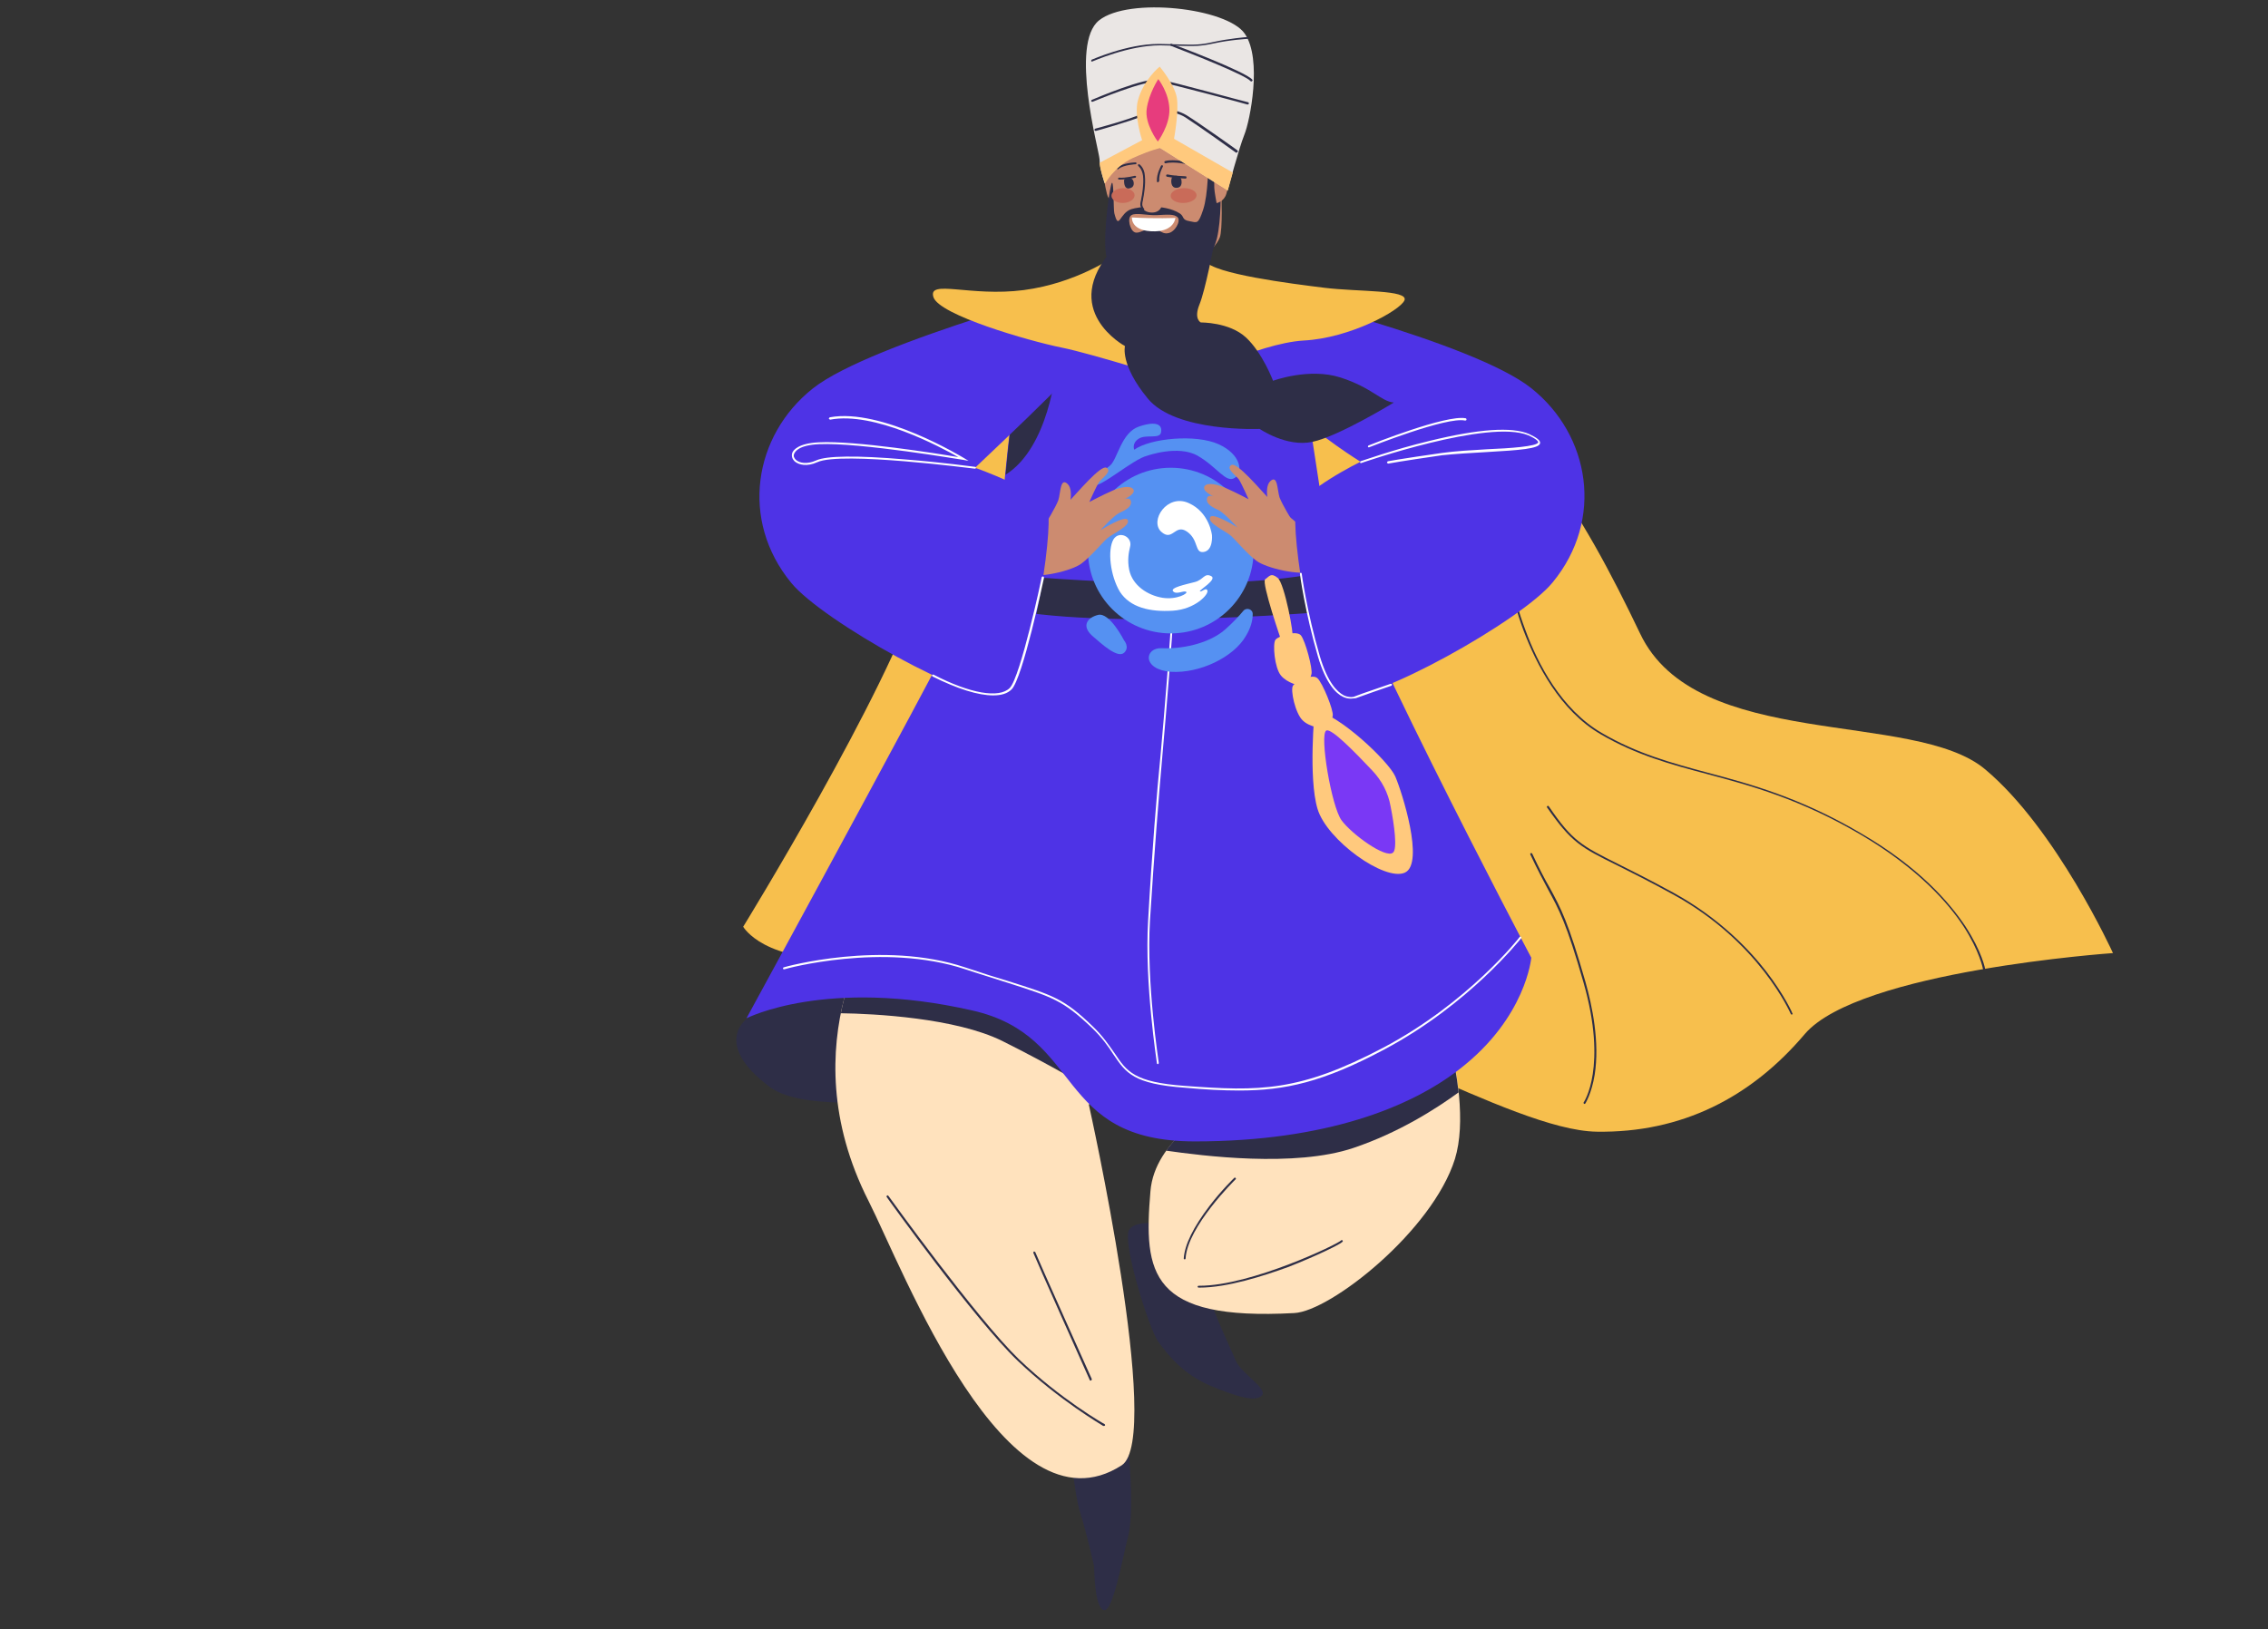 <svg version="1.1" id="Layer_1" xmlns="http://www.w3.org/2000/svg" x="0" y="0" viewBox="0 0 490.1 352.1" style="enable-background:new 0 0 490.1 352.1" xml:space="preserve"><rect x="0" y="0" width="490.1" height="352.1" fill="#333333" stroke="none"/><style>.st0{fill:#f7bf4d}.st1{fill:#2e2e47}.st2{fill:#ffe2bd}.st3{fill:#4e33e6}.st4{fill:#fff}.st5{fill:#5591f2}.st6{fill:#cc8b70}.st7{fill:#c96b59}.st9{fill:#ffc97d}</style><path class="st0" d="M262 60.5s13.5 7 39.3 15.6 40.9 35.3 53.1 60.8c12.1 25.6 59.2 16.4 74.6 29.4 15.4 12.9 27.6 39.7 27.6 39.7s-54.9 3.8-66.6 17.5c-11.6 13.7-26.6 21.4-45 21.1-18.5-.3-58.6-26.4-79.1-26.2-20.6.3-62.8-12.6-81.8-11.3-19 1.2-23.5-6.8-23.5-6.8s31.1-50.5 38.5-74.2 6.3-36.4 19.5-48.6c13-12.2 30-20.6 43.4-17z"/><path class="st1" d="M231.9 318.6s.7 5.9 1.6 8.6c.9 2.7 2.7 10.2 2.9 11.2.1 1 .1 9 2.1 9.6 2 .7 4.2-11.9 5.3-16 1.1-4.2.5-14.7 0-18.8-.6-4-14.5-6.8-11.9 5.4zM186.5 202.7l-25.1 17.5s-7.6 5.3 4.9 14.7 63.6-4.3 75.9 3.4c12.3 7.7-14.3-24.5-28.1-29.2-13.8-4.8-27.6-6.4-27.6-6.4zM252.6 264.7s-7-1.4-8.6 1.1 4.3 21.5 6.3 24.2 5.1 6.8 11 9.4c5.9 2.5 10.1 3.7 11.4 2.2s-4.6-4.8-5.7-7.6c-1.1-2.8-6.6-13.7-6.6-18 0-4.4-3.4-11-7.8-11.3z"/><path class="st2" d="M190.4 197.7s-20.3 27.3-2.7 61.9c7.4 14.6 29.7 73.3 54.7 57.1 9-5.9-7.1-77.9-7.1-77.9s10.9-25.7 9.9-30.5c-1-4.8-54.8-10.6-54.8-10.6zM307.1 204.9s12.1 30 7.3 45.6c-4.9 15.6-26.9 32.9-34.7 33.3-31.2 1.7-32.6-8.5-31.1-26.3.9-11.2 13.9-17.7 13.9-17.7s-2.9-22.4-3.7-27.3c-1-4.8 48.3-7.6 48.3-7.6z"/><path class="st1" d="M212.9 213c-10.2-4-21.7-4.4-28.4-3.7-1.1 2.8-2.1 6.1-2.8 9.7 7.2.1 24.8 1 34.9 6 11 5.5 18.1 9.8 19.9 10.9 0-.1.1-.2.1-.3-1.7-3-10-17.3-23.7-22.6zM292.5 248.1c9.8-3.3 17.9-8.5 22.7-12-.4-3.6-1.1-7.4-1.9-10.9-7.7 3.1-33.7 13.5-46.6 15.5-2.2.3-4.3.4-6.1.2-2.1 1.3-5.9 4-8.6 7.8 7.7 1.1 27.8 3.7 40.5-.6z"/><path class="st3" d="M245.4 57.8s-13.6 3.9-21.1 13.8-6.4 39.5-9.8 48.9c-2.2 6.1-53.2 99.6-53.2 99.6s17.2-8.9 48.8-1.7c24.4 5.5 17.5 28.3 48.1 28.3 28.3 0 46.7-7.4 57.3-15.7 14.3-11.1 15.4-24 15.4-24s-42.4-80.3-44.7-94.9c-3.5-22.5-5.7-41.2-11.4-46.7-9.6-9.2-25.4-9.1-29.4-7.6z"/><path class="st4" d="M250.2 230c-.1 0-.2-.1-.2-.2 0-.2-2.7-17.3-1.9-30.8.8-14.4 1.9-28 2.7-35.9.8-8.8 2.1-24.8 2.4-31.1 0-.1.1-.2.2-.2s.2.1.2.2c-.3 6.3-1.6 22.3-2.4 31.1-.7 7.9-1.8 21.5-2.7 35.9-.8 13.5 1.9 30.5 1.9 30.7s-.1.3-.2.3z"/><path class="st1" d="M213.1 123.8s46.6 5.1 72.1 0l1.5 8.4s-53.2 4.6-73.7-1.6l.1-6.8z"/><circle class="st5" cx="253" cy="119" r="17.9"/><path class="st1" d="M428.7 209.6c-.1 0-.2-.1-.2-.2 0 0-.7-3.8-4.2-9.2-3.3-5-9.8-12.5-22.2-19.8-13.1-7.7-23.8-10.6-33.2-13.1-7.9-2.1-15.3-4.1-23-8.6-8.8-5.1-13.9-15.1-16.7-22.5-3-8.1-3.9-15-3.9-15.1s.1-.2.2-.2.2.1.2.2.9 7 3.9 15c2.7 7.4 7.8 17.2 16.5 22.3 7.7 4.5 15.1 6.5 22.9 8.6 9.4 2.5 20.1 5.4 33.3 13.2 12.5 7.3 19 14.9 22.4 20 3.6 5.5 4.3 9.2 4.3 9.4-.1-.1-.2 0-.3 0z"/><path class="st5" d="M247.9 98.5s6.7-2.4 10.9 0 6.1 6 8 4.8 1.4-5.1-3.5-7.3-14.7-1.3-18.2 1.2c0 0-.6-1.4 1-2.4s4.6.2 4.8-1.4c.3-1.6-1-2.5-4.8-1.2s-4.6 7-6.2 8.4c-1.6 1.4-5.1 3.7-3.6 4.3 1.6.5 8.6-5.7 11.6-6.4z"/><path class="st1" d="M219.7 84c-1.2 5.8-1.8 12.4-2.4 18.6 9.4-5.9 10.9-22.8 10.9-23.2l-8.5 4.6z"/><path class="st5" d="M270.7 132.8c.1-1.1-1.3-1.6-2-.8-.9 1.1-2.3 2.6-4 4.1-3.7 3.2-9.8 4.2-13.6 4s-4.4 4.6 1.9 5.1c6.3.4 13.6-3.2 16.2-7.7 1.1-1.8 1.5-3.4 1.5-4.7z"/><path class="st4" d="M240.6 116.6c1.2-2 4.2-.6 3.6 1.6-.3 1.2-.6 2.9-.2 4.9.7 3.5 4.1 5.6 7.2 6.1 3.1.5 5.7-1 5.1-1.3s-2.1.7-2.8-.1c-.7-.8 2.8-1.5 4.7-2s2-2 3.5-1.3-2.7 3.1-2.4 3.3c.4.2 1.3-.9 1.6-.2.4.8-2.6 4.1-7.5 4.4s-9.2-.7-11.4-4.1c-2.1-3.5-2.7-9-1.4-11.3 0 .1 0 .1 0 0zM261.9 115.7s-.5-5-5.1-7-8.4 3.8-5.9 6.2c2.5 2.3 3-1.8 5.6 0s1.6 4.7 3.6 4.4c2.1-.3 1.8-3.6 1.8-3.6z"/><path class="st6" d="M283.9 123.5c-3 1-10.3-.7-12.4-2.3-2-1.5-4.4-4.4-5.5-5.4s-5.1-2.7-4.5-4c.5-1.2 5.9 2.2 5.9 2.2s-2.7-3-4-3.7c-1.3-.6-2.7-1.3-2.6-2.4.1-1.2 1.5-.6 1.5-.6s-2.2-.9-2.1-1.9 1.9-1.1 4.5 0c2.5 1.1 5.1 2.5 5.1 2.5s-1.5-3.4-2.1-4.3c-.7-.9-2.9-2.4-1.6-3.1 1.2-.7 6.3 5.4 8.3 7.5s11.5 9.3 12.2 10.9c.7 1.8-1.5 4.2-2.7 4.6z"/><path class="st6" d="M279.2 112.5s-2.1-3.4-2.7-5c-.5-1.6-.4-5-2-3.5s-.1 6.5.5 7.5c.5 1.1 4.2 1 4.2 1zM221.3 124.1c3 1 10.3-.7 12.4-2.3 2-1.5 4.4-4.4 5.5-5.4s5.1-2.7 4.5-4c-.5-1.2-5.9 2.2-5.9 2.2s2.7-3 4-3.7c1.3-.6 2.7-1.3 2.6-2.4-.1-1.2-1.5-.6-1.5-.6s2.2-.9 2.1-1.9c-.2-.9-1.9-1.1-4.5 0-2.5 1.1-5.1 2.5-5.1 2.5s1.5-3.4 2.1-4.3c.7-.9 2.9-2.4 1.6-3.1-1.2-.7-6.3 5.4-8.3 7.5s-11.5 9.3-12.2 10.9 1.5 4.2 2.7 4.6z"/><path class="st6" d="M226 113.1s2.1-3.4 2.7-5c.5-1.6.4-5 2-3.5s.1 6.5-.5 7.5c-.5 1.1-4.2 1-4.2 1z"/><path class="st3" d="M271.4 62.6s46.8 11.2 59.5 21.3 15.8 28.4 4.6 42c-6.8 8.3-39.1 26.2-45.4 24.5-6.3-1.6-11.3-36.1-10-40.2 1.3-4.2 13.9-10.4 13.9-10.4s-8.9-5.5-14.4-11c-8.9-8.7-8.2-26.2-8.2-26.2zM239.2 60.5s-51 13.4-63.6 23.5c-12.7 10.1-15.8 28.4-4.6 42 6.8 8.3 39.1 26.2 45.4 24.5 6.3-1.6 11.3-36.1 10-40.2-1.3-4.2-15.7-9.2-15.7-9.2s10.7-10.1 16.2-15.6c8.9-8.9 12.3-25 12.3-25z"/><path class="st6" d="M241.4 36.4c-.9-2.1-2-1.3-2.2-.9-1.1 2.1-.4 4.7 0 6.4s1.7 2 1.7 2 .4-2.6.4-3.3c.1-2.6.2-3.1.1-4.2z"/><path class="st0" d="M240.8 55.4s-8.1 5.8-19.6 7.3c-11.5 1.5-20.7-2.4-19.5 1.5s20.7 9.5 27.6 10.9c7 1.4 26.1 7.5 26.1 7.5s16.3-8.4 26.3-9c10-.5 20.9-6.5 21.8-8.7.9-2.3-10-1.8-17.3-2.7s-23.9-3-25.8-5.8c-2-2.9-17.4-3.2-19.6-1z"/><path class="st6" d="M240.3 39.8c.3-2.8-.9-7.8 1.8-12.3s13.4-5.8 17.6-2.5c4.2 3.2 3.5 9.2 3.5 9.2 0 .5.1.9.2 1.2.1.2.2.4.4.5 0 1.5 0 4.7.1 5.4.1 1.2.3 8.3-.3 10-1 2.7-6.8 8-13.2 8-6.4 0-10.1-3.9-11-7.9-.5-2 .7-10.3.9-11.6z"/><path class="st1" d="M261.1 35.2s0 6.8-1.1 10.1-1.3 2.8-3 2.5c-1.7-.3-1-1-2.1-1.7-3.4-2.1-8.9-1.4-10.4-.9-2.6.8-2.7 4.8-3.7.9-.2-.8-.1-6.7-.5-6.6-.4.1-2 10.9-1.3 15.5.3 1.7 2 2.4 2 2.4s.6 1.6 4.2 2.7c3.6 1 6.2-.1 6.2-.1s3.5.3 6-1.3c2.4-1.6 4.7-3.5 5.6-7.3s.9-10.7.6-12.2c-.2-1.7-.8-6-2.5-4z"/><path class="st1" d="M257 35.6c-.1 0-3.2-.8-5.1-.3-.1 0-.2 0-.3-.2 0-.1 0-.2.2-.3 2-.5 5.1.3 5.2.3s.2.1.2.3-.1.2-.2.2zM241.6 36.6c-.1 0-.1 0-.2-.1s-.1-.2 0-.3c1.3-1 3.8-1.1 4-1.1.1 0 .2.1.2.2s-.1.2-.2.2c0 0-2.5.1-3.7 1 0 .1 0 .1-.1.1zM256.2 38.6c-2.7-.1-3.9-.4-4-.4s-.2-.1-.2-.3c0-.1.1-.2.3-.2 0 0 1.2.3 3.9.4.1 0 .2.1.2.2 0 .2-.1.3-.2.3z"/><path class="st1" d="M255.3 38.9c.1.6.1 1.7-1.1 1.7-1.2 0-1.2-1.5-1-2.1s1.8-.9 2.1.4zM242.2 38.8h-.4c-.1 0-.2-.1-.2-.2s.1-.2.2-.2c1.6.1 3.3-.4 3.4-.4.1 0 .2 0 .3.1 0 .1 0 .2-.1.3-.1 0-1.6.4-3.2.4z"/><path class="st1" d="M244.8 38.9c.3.5.4 1.6-.7 1.8-1.1.3-1.2-1.1-1.2-1.6-.1-.5 1.2-1.2 1.9-.2z"/><ellipse transform="matrix(.999 -.033 .033 .999 -1.265 8.557)" class="st7" cx="255.9" cy="42.2" rx="2.8" ry="1.6"/><ellipse transform="matrix(.999 -.033 .033 .999 -1.272 8.122)" class="st7" cx="242.8" cy="42.2" rx="2.5" ry="1.6"/><path class="st6" d="M262.4 36.4c1.1-2.1 2.5-1.3 2.7-.9 1.3 2.1.4 4.7-.1 6.4s-2.1 2-2.1 2-.5-2.6-.5-3.3c0-2.6-.1-3.1 0-4.2zM244.5 46.5c1-.6 3.4.1 5.5 0s3.8-.3 4.5.5-.6 3.2-2.1 3.4c-1.6.3-2.3-1.4-3.6-1.2-1.4.3-2.7 1.4-3.6 1-1-.4-1.7-3.1-.7-3.7z"/><path class="st4" d="M244.6 47c5.2.3 9.4.1 9.4.1s-.2 2.8-4.4 2.9c-5.3.1-5-3-5-3z"/><path class="st6" d="M246.6 43.8c0 .1-.1 1.8 1.8 2.1 1.9.3 2.9-1 2.6-2.1-.3-1.2-4-1.4-4.4 0z"/><path class="st1" d="M247.1 45.5c-.1 0-.1 0-.2-.1-.7-.9-.5-1.4-.3-2.3V43c.2-.8.6-3.3.4-5-.2-1.5-1-2.1-1-2.1-.1-.1-.1-.2-.1-.3.1-.1.2-.1.3-.1 0 0 1.1.7 1.2 2.5.2 1.8-.2 4.2-.4 5.1v.1c-.2.8-.3 1.2.2 1.9.1.1.1.2-.1.4.1-.1 0 0 0 0zM250.2 39.4c-.1 0-.2-.1-.2-.2-.1-1.7.9-3.3.9-3.4.1-.1.2-.1.3-.1.1.1.1.2.1.3 0 0-.9 1.5-.8 3.1-.1.2-.2.3-.3.3zM262.3 53s-1.8 9.6-3.1 12.8.3 3.9.3 3.9 6.1-.1 9.7 3.2c3.6 3.3 5.9 9.4 5.9 9.4s7.8-2.9 14.6-.7 8.8 5.2 11.5 5.4c0 0-11.9 7.3-17.6 8.5-5.6 1.2-11.4-2.8-11.4-2.8s-18.2.8-24.2-6.6c-6-7.3-4.9-11.3-4.9-11.3s-14.5-7.8-2.5-21.1c4.8-5.2 21.7-.7 21.7-.7z"/><path d="M238.7 39.6s1.9-3.6 5.9-5.5c4-1.8 6-2.2 6-2.2l14.7 9.2s2.4-9 3.6-12c1.2-2.9 3.9-16.3.1-21.8-3.8-5.6-25.1-8-31.5-2.9s0 28.1.1 30c0 2 1.1 5.2 1.1 5.2z" style="fill:#eae6e4"/><path class="st4" d="M294.1 100.1c-.1 0-.2-.1-.2-.1 0-.1 0-.2.1-.3.1 0 7-2.5 14.9-4.4 10.6-2.6 17.8-3.1 21.5-1.5 1.7.8 2.5 1.4 2.4 2-.2 1.2-4.5 1.5-11.4 1.9-3.5.2-7 .4-9.8.7-9 1.3-11.6 1.8-11.6 1.8-.1 0-.2-.1-.3-.2 0-.1.1-.2.2-.3 0 0 2.6-.5 11.7-1.8 2.8-.4 6.4-.6 9.8-.8 4.8-.2 10.8-.6 11-1.5 0-.1-.1-.6-2.1-1.5-8.6-3.6-35.9 5.9-36.2 6zM295.8 96.7c-.1 0-.2-.1-.2-.1 0-.1 0-.2.1-.3.7-.3 16.8-6.7 21-5.9.1 0 .2.1.2.3 0 .1-.1.2-.3.2-4-.9-20.5 5.7-20.8 5.8.1 0 .1 0 0 0zM210.7 101.3c-.3 0-28.9-3.8-34.1-1.4-2.2 1-4 .6-4.9-.2-.5-.5-.7-1.1-.5-1.8.2-.6 1.3-2.1 5.8-2.3 7.7-.4 25.4 2.4 30.1 3.2-3.9-2.2-18.2-9.9-27.7-8.1-.1 0-.2-.1-.3-.2 0-.1.1-.2.2-.3 11.2-2.1 28.8 8.7 29 8.8l1 .6-1.1-.2c-.2 0-22.3-3.8-31.2-3.4-4.4.2-5.2 1.6-5.4 2.1s0 .9.4 1.3c.8.7 2.4 1 4.4.1 2.2-1 8.7-1.1 19.2-.2 7.8.6 15 1.6 15.1 1.6s.2.1.2.2-.1.2-.2.2zM214.6 150.3c-3.2 0-7.7-1.4-13.1-4.1-.1-.1-.1-.2-.1-.3.1-.1.2-.1.3-.1 7.9 4.1 14.2 5.2 16.5 2.9s6.9-23.7 6.9-23.9c0-.1.1-.2.3-.2.1 0 .2.1.2.3-.2.9-4.6 21.7-7 24.1-.9.9-2.2 1.3-4 1.3zM291.9 151c-.5 0-1.1-.1-1.7-.4-1.5-.7-3.7-2.9-5.4-8.7-2.8-9.6-3.9-17.8-3.9-17.9s.1-.2.2-.2.2.1.2.2 1.1 8.2 3.9 17.8c1.7 5.7 3.7 7.7 5.2 8.5 1.3.6 2.3.3 2.4.2.9-.4 7.5-2.6 7.7-2.7.1 0 .2 0 .3.1 0 .1 0 .2-.1.3-.1 0-6.9 2.4-7.7 2.7-.2 0-.6.1-1.1.1z"/><path class="st5" d="M242.9 138.4s-3.1-6.1-5.6-5.5c-2.4.6-3.6 2.4-1.3 4.5 2.3 2 5.5 4.9 6.9 3.7 1.3-1.2 0-2.7 0-2.7z"/><path class="st4" d="M267.8 235.7c-3.6 0-7.4-.2-11.7-.6-11.2-.8-12.8-3.2-15.5-7.2-1.1-1.7-2.4-3.6-4.7-5.8-6.2-5.9-8.5-6.6-18.2-9.7-2.4-.8-5.5-1.7-9.1-2.9-17.8-5.9-38.9-.1-39.1 0-.1 0-.2 0-.3-.1 0-.1 0-.2.1-.3.2-.1 21.4-6 39.3 0 3.6 1.2 6.7 2.2 9.1 2.9 9.8 3.1 12.2 3.8 18.4 9.8 2.3 2.2 3.6 4.2 4.8 5.9 2.6 3.9 4.2 6.2 15.1 7 16.2 1.2 24.8 1.3 43-8.3 18.3-9.7 29.3-23.7 29.4-23.9.1-.1.2-.1.3 0 .1.1.1.2 0 .3s-11.1 14.2-29.5 24c-13.3 7.1-21.5 8.9-31.4 8.9z"/><path class="st9" d="M277 138.8s-4.5-13-3.6-13.6 1.2-1.5 2.7-.3 3.6 12.6 3.2 13c-.4.4-2.3.9-2.3.9zM284.1 153.5s-1.4 14.6.6 21.3c2 6.8 14.6 15.8 18.9 13.8s-.7-17.6-2.1-20.8-12.1-13.4-17.4-14.3z"/><path d="M300.5 174.3c-.5-2.9-1.9-5.6-4-7.8-3.5-3.7-8.8-9.2-9.9-8.6-1.5.8 1.1 16.4 3.3 19.4 2.2 3 9.5 8.3 11.1 7 1-.7.3-6-.5-10z" style="fill:#7a38f5"/><path class="st9" d="M285.8 157.4s-2.8-.2-4.3-1.7c-1.6-1.5-2.7-6.6-2.1-7.5s4.2-2.7 5.3-1.6c1.1 1 3.5 6.9 3.3 8.1-.2 1.1-.7 2.3-2.2 2.7z"/><path class="st9" d="M280.9 148.2s-2.7-.5-4.1-2.2-1.8-6.8-1.2-7.7c.7-.9 4.5-2.1 5.5-1 1 1.2 2.6 7.3 2.3 8.4-.3 1.2-1 2.4-2.5 2.5z"/><path class="st1" d="M387.2 219.3c-.1 0-.2-.1-.2-.1-.1-.2-6.8-15.7-25.5-25.9-5.1-2.8-8.9-4.7-11.9-6.2-8.1-4-10-5-15.3-12.6-.1-.1 0-.2.1-.3s.2 0 .3.1c5.1 7.5 7.1 8.5 15.1 12.5 3 1.5 6.8 3.4 11.9 6.2 9.8 5.4 16.3 12.2 20 17 4 5.2 5.7 9.1 5.7 9.2 0-.1 0 0-.2.1.1 0 0 0 0 0zM342.4 238.6h-.1c-.1-.1-.1-.2-.1-.3.1-.1 5.2-7.7 0-25.9-3.7-12.9-5.3-15.8-7.7-20.2-1-1.9-2.2-4.1-3.8-7.5-.1-.1 0-.2.1-.3s.2 0 .3.1c1.6 3.4 2.7 5.5 3.8 7.4 2.4 4.4 4 7.4 7.7 20.3 1.5 5.3 3.1 13.1 2 20.1-.7 4.2-2 6.1-2 6.2-.1 0-.1.1-.2.1zM267.2 33h-.1c-.1-.1-8.1-5.8-10.9-7.6-3-1.9-6.9-1.3-9.3-.3-2.6 1.1-10 3.2-10.1 3.2s-.2 0-.3-.2c0-.1 0-.2.2-.3.1 0 7.5-2 10-3.2 2.5-1.1 6.5-1.6 9.7.3 2.9 1.8 10.9 7.5 11 7.6s.1.2.1.3c-.2.1-.2.2-.3.2zM269.6 22.6c-.2-.1-16-4.3-19-4.9-3-.6-14.4 4.3-14.5 4.3s-.2 0-.3-.1c0-.1 0-.2.1-.3.5-.2 11.6-5 14.8-4.4 3.1.6 18.8 4.9 19 4.9.1 0 .2.2.2.3-.1.1-.2.2-.3.2zM236 13.3c-.1 0-.2 0-.2-.1s0-.2.1-.3c.1 0 7.6-3.4 14.4-3.4h.4c1.6 0 2.9.1 4 .1 3.5.1 4.7.1 7.4-.5 3.6-.8 7.4-1.1 7.5-1.1s.2.1.2.2-.1.2-.2.2c0 0-3.8.2-7.4 1-2.8.6-4 .6-7.5.5-1.1 0-2.4-.1-4-.1-6.9 0-14.6 3.5-14.7 3.5z"/><path class="st1" d="M270.4 17.6c-.1 0-.1 0-.2-.1-1-1.2-11.7-5.5-17.2-7.6-.1 0-.2-.2-.1-.3 0-.1.2-.2.3-.1.7.2 16 6 17.4 7.7.1.1.1.2 0 .3-.1.1-.1.1-.2.1z"/><path class="st9" d="M265.3 41.2s.5-1.7 1.1-3.9L253.7 30s1.1-6 .6-8.9-3.7-6.7-3.7-6.7-3.5 2.8-4.7 7.3c-.9 3.2.9 8.6.9 8.6l-9.2 4.9c.2 1.9 1.2 4.5 1.2 4.5s1.9-3.6 5.9-5.5c4-1.8 6-2.2 6-2.2l14.6 9.2z"/><path d="M250.2 30.6s-2.9-3.8-2.4-7.1c.5-3.4 2.5-6.4 2.5-6.4s2.3 2.9 2.4 6.5c.1 3.5-2.5 7-2.5 7z" style="fill:#e73c7d"/><path class="st1" d="M238.5 308.2h-.1c-.1-.1-9.5-5.5-18.5-14.1-9.3-8.9-28.2-35.2-28.3-35.4-.1-.1 0-.2.1-.3.1-.1.2 0 .3.1.2.3 19.1 26.5 28.2 35.3 9 8.6 18.4 14 18.5 14 .1.1.1.2.1.3-.1.1-.2.1-.3.1zM235.7 298.4c-.1 0-.2 0-.2-.1-.5-1.1-11.8-26.4-12.2-27.5 0-.1 0-.2.1-.3.1 0 .2 0 .3.1.4 1.1 12.1 27.2 12.2 27.4.1.2 0 .3-.2.4.1 0 .1 0 0 0zM259.2 278.3h-.2c-.1 0-.2-.1-.2-.2s.1-.2.2-.2h.2c11.2 0 29.9-9 30.6-9.8.1-.1.2-.1.3 0 .1.1.1.2 0 .3-.4.5-5.5 3-11.6 5.4-5.5 2-13.3 4.5-19.3 4.5zM256 272.2c-.1 0-.2-.1-.2-.2.2-3 2.1-6.8 5.6-11.4 2.6-3.4 5.3-6 5.3-6 .1-.1.2-.1.3 0 .1.1.1.2 0 .3s-10.4 10.2-10.8 17.1c0 .1-.1.2-.2.2z"/></svg>